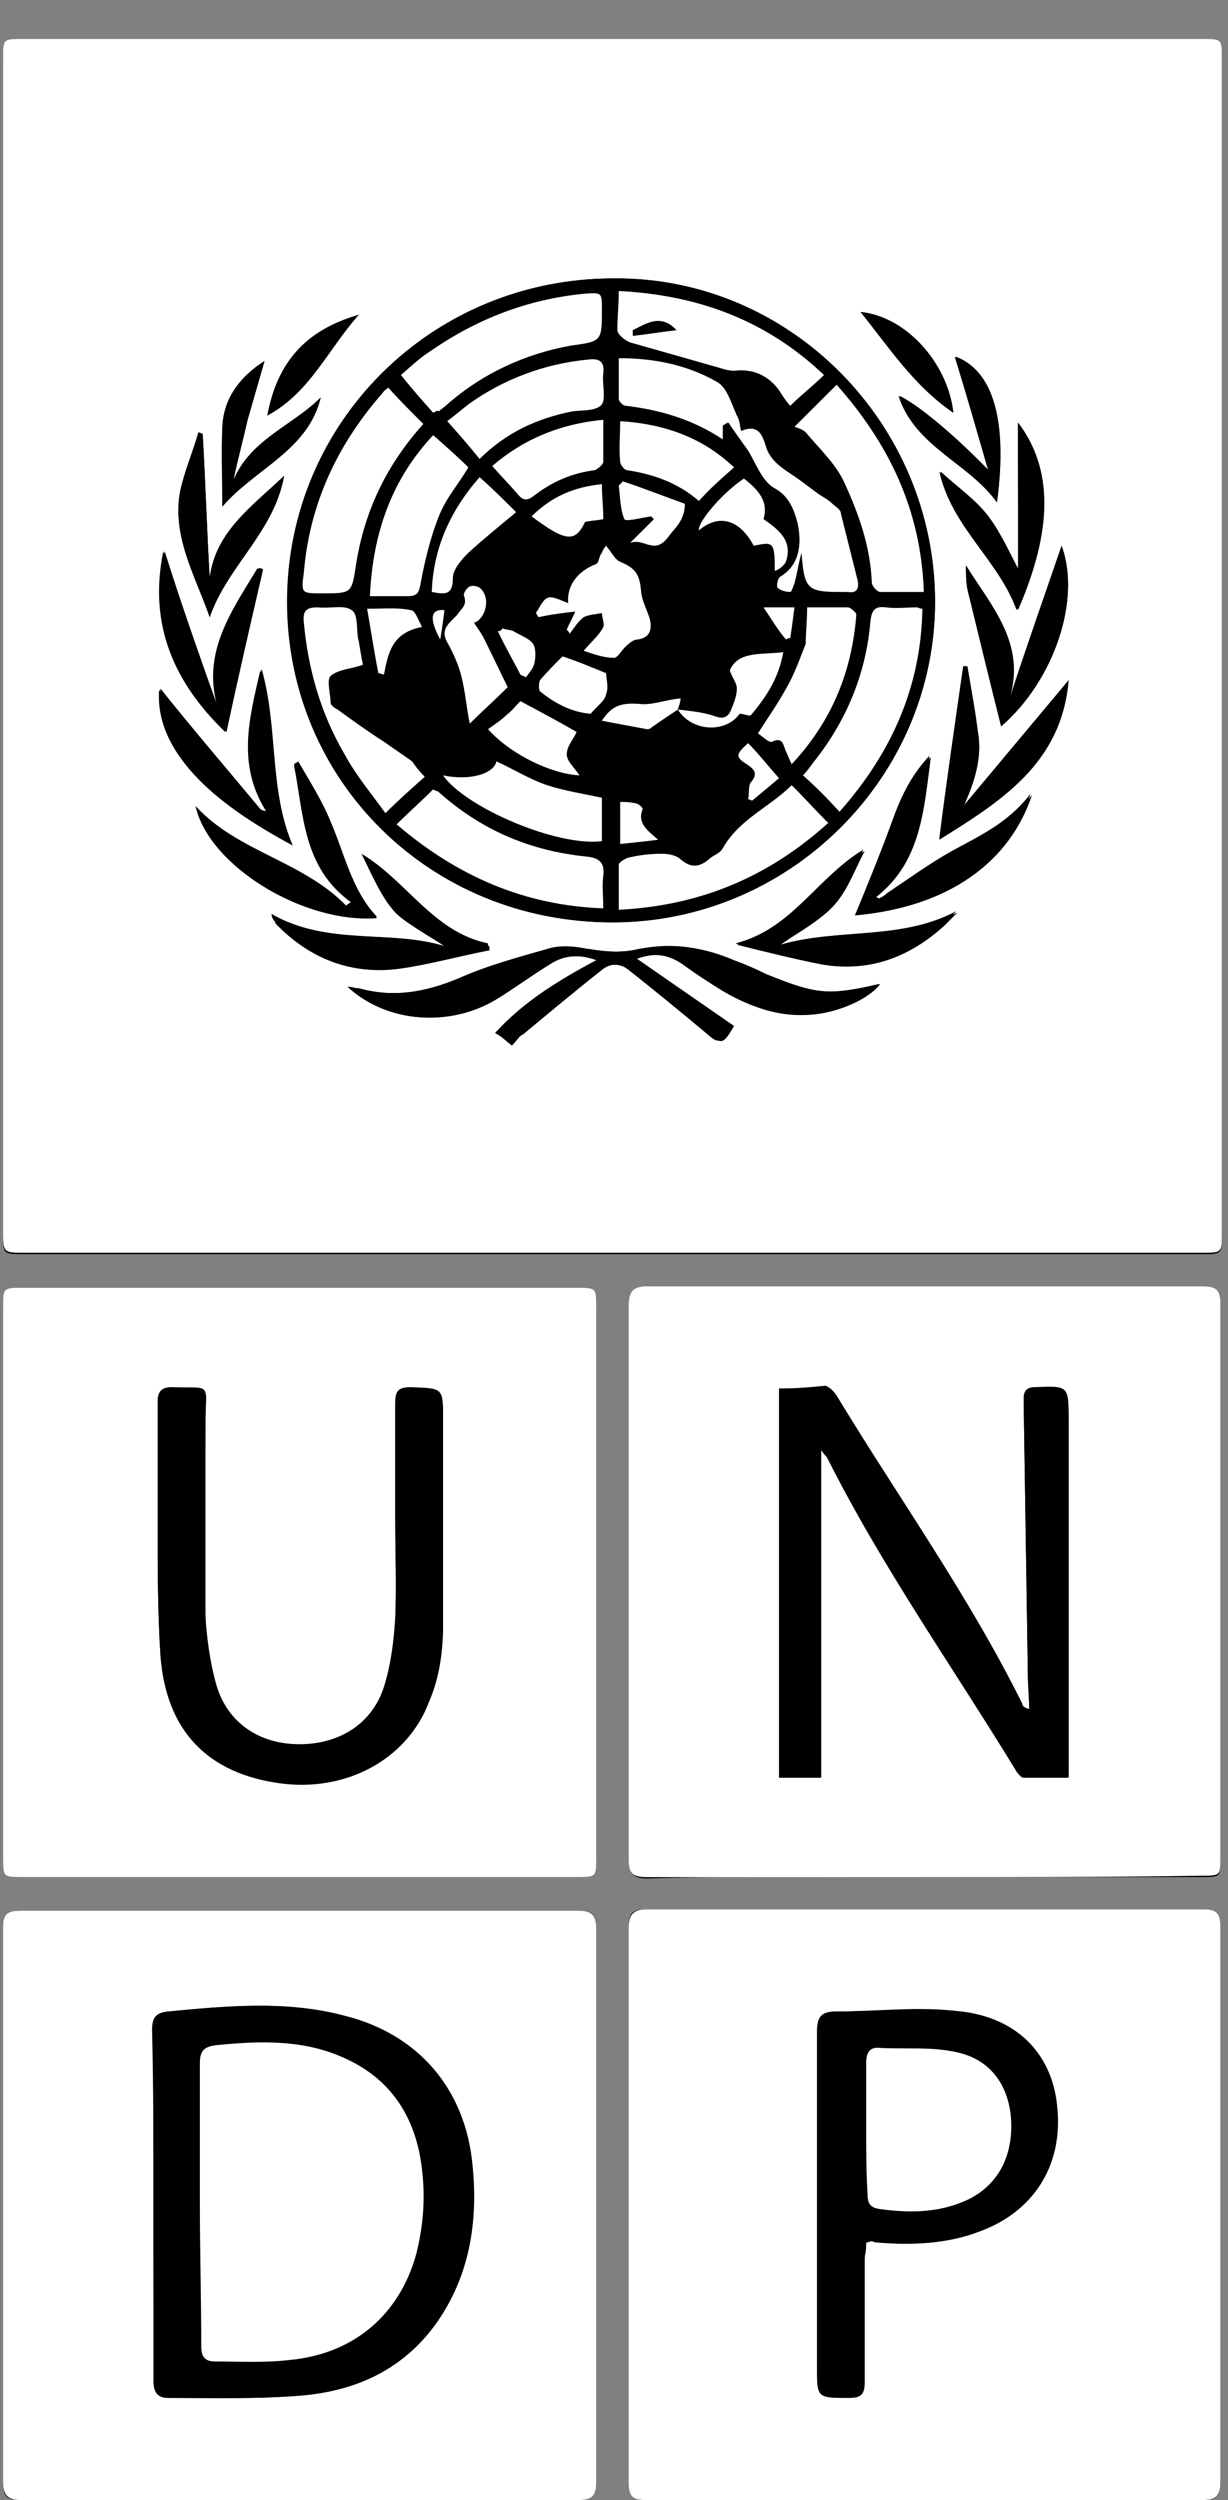 <svg width="29" height="59" viewBox="0 0 29 59" fill="none" xmlns="http://www.w3.org/2000/svg">
<rect x="0" y="0" width="29" height="59" fill="#808080" stroke="none"/>
<path d="M28.855 15.258C28.855 10.633 28.855 6.008 28.855 1.416C28.855 0.953 28.855 0.953 28.39 0.953C19.094 0.953 9.832 0.953 0.537 0.953C0.072 0.953 0.072 0.953 0.072 1.416C0.072 10.666 0.072 19.884 0.072 29.134C0.072 29.597 0.072 29.597 0.57 29.597C9.832 29.597 19.128 29.597 28.39 29.597C28.855 29.597 28.855 29.597 28.855 29.134C28.855 24.509 28.855 19.884 28.855 15.258ZM7.077 44.298C9.268 44.298 11.425 44.298 13.617 44.298C14.081 44.298 14.081 44.298 14.081 43.836C14.081 39.508 14.081 35.18 14.081 30.852C14.081 30.39 14.081 30.39 13.617 30.39C9.268 30.39 4.886 30.39 0.537 30.39C0.072 30.39 0.072 30.39 0.072 30.852C0.072 35.18 0.072 39.508 0.072 43.836C0.072 44.298 0.072 44.298 0.537 44.298C2.728 44.298 4.886 44.298 7.077 44.298ZM21.817 44.298C24.008 44.298 26.166 44.298 28.357 44.298C28.821 44.298 28.821 44.298 28.821 43.869C28.821 39.541 28.821 35.18 28.821 30.852C28.821 30.522 28.722 30.39 28.39 30.39C24.008 30.39 19.625 30.39 15.277 30.39C14.911 30.39 14.845 30.489 14.845 30.852C14.845 35.18 14.845 39.541 14.845 43.869C14.845 44.199 14.944 44.331 15.277 44.331C17.468 44.265 19.625 44.298 21.817 44.298ZM28.821 52.029C28.821 49.849 28.821 47.701 28.821 45.521C28.821 45.19 28.722 45.058 28.39 45.058C24.008 45.058 19.625 45.058 15.277 45.058C14.911 45.058 14.845 45.157 14.845 45.521C14.845 49.849 14.845 54.21 14.845 58.538C14.845 58.868 14.944 59 15.277 59C19.659 59 24.041 59 28.39 59C28.755 59 28.821 58.901 28.821 58.538C28.821 56.357 28.821 54.177 28.821 52.029ZM0.072 52.029C0.072 54.21 0.072 56.39 0.072 58.571C0.072 58.901 0.138 59 0.503 59C4.886 59 9.268 59 13.65 59C13.982 59 14.081 58.901 14.081 58.571C14.081 54.21 14.081 49.849 14.081 45.521C14.081 45.19 14.015 45.091 13.65 45.091C9.268 45.091 4.886 45.091 0.503 45.091C0.171 45.091 0.072 45.19 0.072 45.521C0.072 47.668 0.072 49.849 0.072 52.029Z" fill="black"/>
<path d="M28.855 15.258C28.855 19.884 28.855 24.509 28.855 29.101C28.855 29.564 28.855 29.564 28.39 29.564C19.128 29.564 9.832 29.564 0.57 29.564C0.105 29.564 0.072 29.564 0.072 29.101C0.072 19.851 0.072 10.633 0.072 1.383C0.072 0.92 0.072 0.92 0.537 0.92C9.832 0.92 19.094 0.92 28.39 0.92C28.855 0.92 28.855 0.92 28.855 1.383C28.855 6.041 28.855 10.633 28.855 15.258ZM22.082 14.201C22.082 10.005 18.63 6.537 14.48 6.57C10.197 6.57 6.778 9.972 6.778 14.201C6.778 18.43 10.164 21.767 14.447 21.767C18.663 21.767 22.082 18.331 22.082 14.201ZM12.089 24.674C12.189 24.575 12.255 24.476 12.322 24.41C12.953 23.914 13.55 23.386 14.181 22.89C14.38 22.725 14.646 22.725 14.845 22.89C15.476 23.386 16.073 23.881 16.671 24.377C16.97 24.641 17.003 24.641 17.302 24.212C16.538 23.683 15.774 23.154 15.011 22.626C15.376 22.494 15.708 22.494 16.073 22.725C16.306 22.89 16.538 23.055 16.804 23.221C17.501 23.683 18.231 23.98 19.094 23.947C19.725 23.914 20.489 23.584 20.754 23.221C19.526 23.518 19.294 23.485 18.065 22.989C17.8 22.89 17.567 22.791 17.302 22.659C16.571 22.361 15.841 22.262 15.077 22.395C14.679 22.494 14.281 22.461 13.882 22.395C13.583 22.328 13.218 22.295 12.919 22.395C12.222 22.593 11.492 22.791 10.828 23.088C10.031 23.419 9.268 23.551 8.438 23.32C8.371 23.32 8.338 23.287 8.205 23.287C9.135 24.145 10.596 24.245 11.691 23.584C12.123 23.32 12.521 23.022 12.953 22.758C13.285 22.56 13.617 22.494 14.081 22.659C13.152 23.154 12.355 23.65 11.691 24.377C11.857 24.476 11.957 24.542 12.089 24.674ZM20.19 21.602C22.414 21.403 23.842 20.346 24.373 18.76C23.875 19.421 23.178 19.752 22.514 20.115C21.983 20.412 21.485 20.776 20.987 21.106C20.92 21.139 20.854 21.172 20.787 21.238C20.754 21.205 20.721 21.205 20.688 21.172C21.75 20.346 21.817 19.124 21.983 17.868C21.551 18.364 21.285 18.893 21.086 19.454C20.787 20.181 20.489 20.908 20.19 21.602ZM4.62 19.025C4.919 20.412 7.143 21.8 8.902 21.668C8.305 21.007 8.139 20.181 7.807 19.421C7.608 18.926 7.309 18.463 7.043 18C7.01 18.034 6.977 18.034 6.944 18.067C7.176 19.223 7.143 20.478 8.305 21.304C8.272 21.337 8.205 21.37 8.172 21.403C7.176 20.313 5.616 20.115 4.62 19.025ZM25.236 16.051C24.406 17.076 23.576 18.067 22.746 19.058C22.979 18.529 23.178 18 23.111 17.406C23.045 16.844 22.945 16.283 22.846 15.754C22.812 15.754 22.779 15.754 22.746 15.754C22.547 17.108 22.381 18.463 22.182 19.818C23.609 18.926 25.07 18.034 25.236 16.051ZM6.911 19.95C6.346 18.628 6.579 17.208 6.147 15.82C5.881 16.976 5.583 18.067 6.313 19.19C6.18 19.157 6.147 19.157 6.114 19.124C5.317 18.166 4.554 17.208 3.757 16.283C3.657 17.736 5.018 18.926 6.911 19.95ZM18.43 22.295C18.895 21.965 19.36 21.734 19.692 21.37C20.024 21.007 20.19 20.511 20.422 20.082C19.327 20.71 18.729 21.965 17.401 22.295C18.065 22.461 18.729 22.626 19.393 22.758C20.522 22.956 21.485 22.593 22.314 21.833C22.414 21.734 22.514 21.635 22.613 21.535C21.285 22.196 19.825 21.899 18.43 22.295ZM10.496 22.328C9.201 21.932 7.741 22.328 6.446 21.635C6.479 21.701 6.479 21.734 6.512 21.8C7.309 22.626 8.305 23.022 9.467 22.857C10.164 22.758 10.861 22.56 11.558 22.428C11.558 22.395 11.558 22.361 11.558 22.328C10.264 22.064 9.633 20.842 8.571 20.214C8.803 20.677 9.002 21.172 9.334 21.535C9.633 21.833 10.098 22.031 10.496 22.328ZM5.118 16.613C4.686 15.424 4.288 14.234 3.856 13.012C3.491 14.796 4.155 16.15 5.317 17.274C5.616 16.018 5.915 14.73 6.18 13.441C6.147 13.441 6.114 13.441 6.081 13.408C5.483 14.399 4.786 15.357 5.118 16.613ZM23.842 16.481C24.207 15.192 23.377 14.3 22.812 13.342C22.812 13.54 22.812 13.739 22.846 13.904C23.111 14.994 23.377 16.084 23.642 17.142C24.904 16.051 25.535 14.135 25.07 12.88C24.672 14.036 24.273 15.258 23.842 16.481ZM24.041 9.972C24.041 11.195 24.041 12.351 24.041 13.474C23.808 13.045 23.609 12.582 23.31 12.186C23.012 11.79 22.58 11.525 22.182 11.129C22.48 12.45 23.576 13.21 24.008 14.399C24.837 12.483 24.871 11.063 24.041 9.972ZM6.711 11.228C5.948 11.955 5.085 12.549 4.952 13.64C4.886 12.516 4.852 11.36 4.786 10.237C4.753 10.237 4.72 10.204 4.686 10.204C4.554 10.666 4.354 11.129 4.255 11.591C4.056 12.649 4.587 13.54 4.952 14.565C5.384 13.309 6.446 12.516 6.711 11.228ZM23.543 11.856C23.808 9.906 23.41 8.75 22.547 8.42C22.812 9.279 23.078 10.204 23.344 11.129C22.713 10.435 21.783 9.609 21.219 9.345C21.617 10.567 22.879 10.898 23.543 11.856ZM5.251 11.955C6.014 11.063 7.276 10.633 7.575 9.378C6.911 10.072 5.915 10.369 5.516 11.327C5.616 10.831 5.749 10.369 5.848 9.906C5.981 9.444 6.114 8.981 6.247 8.519C5.682 8.882 5.284 9.378 5.251 10.072C5.251 10.699 5.251 11.327 5.251 11.955ZM22.514 9.741C22.381 8.552 21.385 7.462 20.323 7.362C20.987 8.188 21.584 9.113 22.514 9.741ZM6.313 9.807C7.309 9.246 7.741 8.254 8.471 7.429C7.243 7.792 6.545 8.552 6.313 9.807Z" fill="white"/>
<path d="M7.077 44.298C4.886 44.298 2.728 44.298 0.537 44.298C0.072 44.298 0.072 44.298 0.072 43.836C0.072 39.508 0.072 35.18 0.072 30.852C0.072 30.39 0.072 30.39 0.537 30.39C4.886 30.39 9.268 30.39 13.617 30.39C14.081 30.39 14.081 30.39 14.081 30.852C14.081 35.18 14.081 39.508 14.081 43.836C14.081 44.298 14.081 44.298 13.617 44.298C11.425 44.298 9.268 44.298 7.077 44.298ZM9.334 35.874C9.334 36.634 9.367 37.427 9.334 38.187C9.301 38.715 9.234 39.277 9.068 39.805C8.77 40.73 7.94 41.193 6.977 41.16C6.047 41.127 5.317 40.598 5.085 39.673C4.952 39.178 4.886 38.649 4.852 38.154C4.819 36.601 4.852 35.081 4.852 33.528C4.852 32.603 5.018 32.768 4.056 32.735C3.823 32.735 3.724 32.834 3.724 33.066C3.724 34.057 3.724 35.048 3.724 36.039C3.724 37.03 3.724 38.054 3.79 39.045C3.923 40.83 4.919 41.821 6.612 42.052C8.073 42.25 9.434 41.589 10.031 40.367C10.363 39.739 10.463 39.045 10.463 38.319C10.463 36.7 10.463 35.114 10.463 33.495C10.463 32.735 10.463 32.768 9.699 32.735C9.4 32.735 9.334 32.834 9.334 33.099C9.334 34.024 9.334 34.949 9.334 35.874Z" fill="white"/>
<path d="M21.817 44.298C19.625 44.298 17.468 44.298 15.277 44.298C14.911 44.298 14.845 44.199 14.845 43.836C14.845 39.508 14.845 35.147 14.845 30.819C14.845 30.489 14.944 30.357 15.277 30.357C19.659 30.357 24.041 30.357 28.39 30.357C28.755 30.357 28.821 30.456 28.821 30.819C28.821 35.147 28.821 39.508 28.821 43.836C28.821 44.265 28.821 44.265 28.357 44.265C26.166 44.298 24.008 44.298 21.817 44.298ZM18.397 32.768C18.397 35.841 18.397 38.847 18.397 41.887C18.762 41.887 19.061 41.887 19.393 41.887C19.393 39.31 19.393 36.766 19.393 34.156C19.459 34.255 19.493 34.288 19.526 34.321C20.821 36.898 22.48 39.244 23.974 41.688C24.041 41.788 24.107 41.887 24.174 41.887C24.539 41.92 24.871 41.887 25.236 41.887C25.236 41.688 25.236 41.523 25.236 41.391C25.236 38.748 25.236 36.138 25.236 33.495C25.236 32.702 25.236 32.702 24.439 32.735C24.24 32.735 24.174 32.834 24.174 33C24.207 35.147 24.24 37.294 24.273 39.442C24.273 39.739 24.306 40.037 24.306 40.334C24.207 40.301 24.14 40.268 24.14 40.202C22.879 37.658 21.219 35.345 19.758 32.934C19.692 32.834 19.592 32.735 19.493 32.702C19.161 32.735 18.796 32.768 18.397 32.768Z" fill="white"/>
<path d="M28.821 52.029C28.821 54.21 28.821 56.357 28.821 58.538C28.821 58.868 28.755 59 28.39 59C24.008 59 19.625 59 15.277 59C14.911 59 14.845 58.901 14.845 58.538C14.845 54.21 14.845 49.849 14.845 45.521C14.845 45.19 14.944 45.058 15.277 45.058C19.659 45.058 24.041 45.058 28.39 45.058C28.755 45.058 28.821 45.157 28.821 45.521C28.821 47.668 28.821 49.849 28.821 52.029ZM20.455 52.921C20.522 52.888 20.522 52.888 20.555 52.888C20.621 52.888 20.655 52.888 20.721 52.921C21.518 52.987 22.348 52.954 23.111 52.657C24.406 52.194 25.07 51.104 24.937 49.75C24.837 48.527 24.041 47.635 22.68 47.47C21.717 47.338 20.721 47.47 19.725 47.47C19.36 47.47 19.293 47.635 19.293 47.965C19.293 50.608 19.293 53.218 19.293 55.861C19.293 56.588 19.294 56.588 20.024 56.588C20.356 56.588 20.422 56.489 20.389 56.192C20.389 55.234 20.389 54.276 20.389 53.318C20.455 53.185 20.455 53.053 20.455 52.921Z" fill="white"/>
<path d="M0.072 52.029C0.072 49.849 0.072 47.701 0.072 45.521C0.072 45.19 0.138 45.091 0.503 45.091C4.886 45.091 9.268 45.091 13.65 45.091C13.982 45.091 14.081 45.19 14.081 45.521C14.081 49.882 14.081 54.243 14.081 58.571C14.081 58.901 13.982 59 13.65 59C9.268 59 4.886 59 0.503 59C0.171 59 0.072 58.868 0.072 58.571C0.072 56.39 0.072 54.21 0.072 52.029ZM3.624 52.029C3.624 53.417 3.624 54.804 3.624 56.192C3.624 56.456 3.724 56.588 3.956 56.588C5.052 56.588 6.114 56.621 7.209 56.522C8.438 56.39 9.533 55.895 10.264 54.837C11.06 53.714 11.259 52.426 11.127 51.104C10.961 49.32 9.832 48.032 8.106 47.569C6.745 47.206 5.35 47.338 3.956 47.47C3.69 47.503 3.591 47.602 3.591 47.9C3.624 49.254 3.624 50.642 3.624 52.029Z" fill="white"/>
<path d="M22.082 14.201C22.082 18.364 18.63 21.767 14.48 21.767C10.23 21.767 6.811 18.397 6.811 14.201C6.811 9.939 10.23 6.57 14.513 6.57C18.663 6.537 22.082 10.005 22.082 14.201ZM16.007 16.745C16.04 16.646 16.073 16.514 16.106 16.415C15.741 16.481 15.443 16.58 15.144 16.547C14.712 16.514 14.48 16.58 14.247 16.943C14.579 17.009 14.944 17.076 15.31 17.142C15.343 17.142 15.376 17.142 15.409 17.108C15.575 17.009 15.808 16.877 16.007 16.745C16.339 17.241 17.169 17.274 17.501 16.811C17.6 16.811 17.733 16.877 17.766 16.844C18.131 16.415 18.43 15.952 18.53 15.357C17.999 15.424 17.468 15.325 17.268 15.787C17.335 15.952 17.434 16.084 17.434 16.216C17.434 16.382 17.368 16.547 17.302 16.712C17.235 16.877 17.136 16.943 16.936 16.877C16.604 16.811 16.306 16.811 16.007 16.745ZM17.069 10.039C17.102 10.005 17.136 10.005 17.169 9.972C17.335 10.204 17.501 10.435 17.634 10.633C17.833 10.931 17.999 11.36 18.264 11.525C18.63 11.723 18.729 12.087 18.796 12.318C18.895 12.748 18.895 13.276 18.397 13.607C18.331 13.64 18.297 13.805 18.331 13.871C18.397 13.937 18.53 13.97 18.63 13.97C18.663 13.97 18.729 13.838 18.729 13.772C18.796 13.54 18.862 13.309 18.895 13.045C18.962 13.871 19.028 13.97 19.825 13.97C19.891 13.97 19.924 13.97 19.991 13.97C20.19 13.97 20.256 13.871 20.223 13.706C20.09 13.177 19.957 12.649 19.825 12.12C19.791 12.021 19.692 11.955 19.625 11.889C19.526 11.822 19.393 11.757 19.294 11.657C19.161 11.558 19.028 11.459 18.895 11.36C18.596 11.129 18.198 10.963 18.065 10.567C17.965 10.237 17.866 10.039 17.468 10.171C17.434 10.039 17.434 9.906 17.368 9.807C17.235 9.543 17.136 9.146 16.903 9.014C16.206 8.618 15.443 8.42 14.579 8.453C14.579 8.783 14.579 9.113 14.579 9.411C14.579 9.477 14.679 9.576 14.745 9.576C15.575 9.642 16.306 9.906 17.036 10.369C17.069 10.237 17.069 10.138 17.069 10.039ZM18.762 10.072C18.895 10.138 18.995 10.171 19.028 10.237C19.36 10.633 19.725 11.03 19.957 11.459C20.289 12.186 20.555 12.946 20.588 13.772C20.588 13.838 20.721 13.97 20.787 14.003C21.119 14.036 21.451 14.003 21.817 14.003C21.75 12.054 21.02 10.501 19.758 9.113C19.426 9.378 19.128 9.675 18.762 10.072ZM9.998 10.005C9.699 9.708 9.434 9.444 9.135 9.146C9.135 9.146 9.102 9.146 9.102 9.18C9.068 9.213 9.035 9.246 8.969 9.312C7.94 10.534 7.309 11.922 7.143 13.507C7.11 14.003 7.11 14.003 7.575 14.003C8.272 14.003 8.272 14.003 8.371 13.342C8.604 12.054 9.135 10.964 9.998 10.005ZM19.825 19.157C21.053 17.769 21.75 16.183 21.783 14.366C21.717 14.333 21.684 14.333 21.651 14.333C21.418 14.333 21.152 14.366 20.92 14.333C20.655 14.3 20.555 14.399 20.555 14.664C20.455 15.886 19.991 17.009 19.227 17.968C19.128 18.067 19.028 18.199 18.962 18.298C19.227 18.595 19.493 18.86 19.825 19.157ZM9.367 19.454C10.795 20.677 12.355 21.37 14.247 21.436C14.247 21.139 14.214 20.908 14.247 20.677C14.281 20.379 14.181 20.247 13.849 20.214C12.521 20.082 11.359 19.586 10.363 18.694C10.33 18.661 10.264 18.628 10.23 18.628C9.965 18.892 9.699 19.157 9.367 19.454ZM10.23 9.741C10.297 9.708 10.33 9.708 10.33 9.675C10.396 9.609 10.463 9.576 10.529 9.51C11.392 8.783 12.355 8.321 13.451 8.122C14.181 7.99 14.181 7.99 14.181 7.263C14.181 6.867 14.148 6.834 13.749 6.9C12.421 7.032 11.226 7.495 10.131 8.254C9.865 8.453 9.633 8.684 9.434 8.816C9.732 9.146 9.998 9.444 10.23 9.741ZM18.696 18.529C18.165 19.091 17.468 19.355 17.069 19.983C17.003 20.082 16.837 20.148 16.737 20.247C16.505 20.478 16.306 20.445 16.073 20.247C15.974 20.148 15.774 20.115 15.642 20.115C15.376 20.115 15.077 20.148 14.812 20.214C14.745 20.214 14.613 20.313 14.613 20.379C14.579 20.71 14.613 21.073 14.613 21.436C16.538 21.37 18.165 20.677 19.559 19.388C19.26 19.091 18.995 18.826 18.696 18.529ZM14.613 6.867C14.613 7.197 14.579 7.495 14.613 7.792C14.646 7.924 14.812 8.056 14.944 8.089C15.642 8.321 16.339 8.486 17.036 8.684C17.136 8.717 17.268 8.75 17.368 8.75C17.833 8.684 18.264 8.882 18.497 9.312C18.563 9.411 18.63 9.51 18.696 9.576C18.962 9.312 19.227 9.113 19.493 8.849C18.098 7.561 16.505 6.933 14.613 6.867ZM10.031 18.331C9.898 18.166 9.799 18.067 9.699 17.968C9.5 17.802 9.268 17.67 9.035 17.505C8.67 17.241 8.305 17.009 7.94 16.745C7.873 16.712 7.807 16.646 7.774 16.58C7.741 16.349 7.674 16.051 7.774 15.952C7.94 15.787 8.239 15.787 8.537 15.688C8.504 15.523 8.471 15.325 8.438 15.126C8.405 14.862 8.438 14.499 8.272 14.399C8.073 14.267 7.741 14.366 7.475 14.333C7.209 14.3 7.11 14.399 7.143 14.697C7.243 15.787 7.541 16.844 8.106 17.802C8.371 18.298 8.77 18.727 9.068 19.19C9.434 18.892 9.732 18.628 10.031 18.331ZM10.23 10.27C9.268 11.327 8.803 12.549 8.703 14.036C9.035 14.036 9.334 14.036 9.6 14.036C9.799 14.036 9.832 13.937 9.898 13.739C10.031 13.21 10.131 12.649 10.33 12.153C10.496 11.757 10.795 11.393 11.027 10.997C10.795 10.765 10.529 10.534 10.23 10.27ZM11.326 10.831C11.99 10.237 12.687 9.873 13.484 9.675C13.716 9.609 14.081 9.642 14.181 9.51C14.314 9.345 14.181 9.014 14.214 8.783C14.247 8.486 14.115 8.42 13.849 8.453C12.82 8.552 11.89 8.915 11.027 9.51C10.828 9.642 10.662 9.807 10.529 9.906C10.828 10.237 11.06 10.501 11.326 10.831ZM17.899 17.307C17.999 17.373 18.165 17.538 18.231 17.505C18.53 17.373 18.497 17.604 18.563 17.736C18.596 17.835 18.63 17.901 18.696 18.034C19.659 17.009 20.123 15.82 20.223 14.499C20.223 14.432 20.123 14.333 20.024 14.333C19.725 14.3 19.393 14.333 19.061 14.333C19.061 14.664 19.028 14.928 19.028 15.192C18.862 15.556 18.729 15.919 18.563 16.25C18.364 16.613 18.131 16.943 17.899 17.307ZM11.724 17.968C11.658 18.265 11.127 18.43 10.496 18.298C11.027 19.091 13.152 19.983 14.247 19.851C14.247 19.487 14.247 19.157 14.247 18.826C13.783 18.727 13.351 18.661 12.953 18.529C12.521 18.397 12.156 18.166 11.724 17.968ZM13.384 14.862C13.417 14.895 13.451 14.895 13.484 14.928C13.583 14.796 13.683 14.631 13.816 14.532C13.915 14.466 14.081 14.466 14.247 14.432C14.247 14.532 14.314 14.697 14.281 14.763C14.181 14.961 14.015 15.093 13.816 15.325C14.015 15.391 14.247 15.49 14.513 15.49C14.613 15.49 14.712 15.291 14.845 15.192C14.911 15.126 14.978 15.093 15.077 15.06C15.376 15.027 15.443 14.829 15.376 14.565C15.31 14.366 15.21 14.168 15.177 13.97C15.144 13.507 15.044 13.375 14.646 13.21C14.546 13.177 14.48 13.012 14.347 12.847C14.347 12.847 14.281 12.946 14.247 13.012C14.214 13.111 14.181 13.276 14.115 13.276C13.683 13.474 13.451 13.772 13.451 14.201C13.285 14.135 13.119 14.036 12.986 14.069C12.853 14.102 12.787 14.3 12.687 14.432C12.72 14.466 12.72 14.499 12.754 14.532C13.052 14.499 13.318 14.466 13.617 14.399C13.517 14.532 13.451 14.697 13.384 14.862ZM16.505 11.822C16.804 11.525 17.036 11.294 17.302 10.997C16.571 10.303 15.675 10.005 14.613 9.906C14.613 10.27 14.613 10.567 14.613 10.864C14.613 10.931 14.712 11.03 14.778 11.063C15.443 11.195 16.007 11.393 16.505 11.822ZM14.247 9.906C13.218 10.005 12.322 10.336 11.591 10.997C11.824 11.228 12.023 11.426 12.189 11.657C12.322 11.822 12.421 11.79 12.588 11.69C12.986 11.36 13.484 11.162 14.015 11.096C14.081 11.096 14.214 10.963 14.214 10.898C14.281 10.6 14.247 10.303 14.247 9.906ZM11.094 17.076C11.326 16.844 11.658 16.514 11.99 16.183C11.824 15.853 11.625 15.424 11.425 15.027C11.359 14.895 11.259 14.763 11.193 14.664C11.425 14.598 11.591 14.135 11.392 13.904C11.326 13.838 11.193 13.805 11.094 13.805C11.027 13.805 10.928 13.97 10.961 14.036C11.027 14.234 10.928 14.3 10.828 14.432C10.662 14.631 10.33 14.763 10.562 15.126C10.695 15.391 10.828 15.655 10.894 15.919C10.994 16.349 11.06 16.778 11.094 17.076ZM10.197 13.97C10.529 14.036 10.695 14.036 10.695 13.64C10.695 13.441 10.894 13.21 11.06 13.045C11.392 12.714 11.791 12.417 12.189 12.087C11.89 11.79 11.591 11.525 11.326 11.261C10.629 12.054 10.264 12.946 10.197 13.97ZM12.289 16.547C12.189 16.646 12.089 16.778 11.957 16.877C11.824 17.009 11.658 17.108 11.525 17.208C12.056 17.802 13.019 18.265 13.683 18.298C13.583 18.133 13.384 17.968 13.384 17.802C13.384 17.604 13.55 17.439 13.617 17.274C13.185 17.042 12.787 16.811 12.289 16.547ZM17.567 11.294C17.069 11.624 16.472 12.318 16.538 12.516C16.97 12.087 17.501 12.219 17.833 12.88C18.297 12.781 18.331 12.814 18.331 13.474C18.43 13.408 18.563 13.342 18.596 13.243C18.729 12.748 18.397 12.483 18.065 12.252C18.131 11.889 17.999 11.624 17.567 11.294ZM14.314 15.886C13.982 15.754 13.65 15.622 13.318 15.457C13.152 15.622 12.953 15.82 12.787 16.018C12.753 16.084 12.753 16.25 12.787 16.283C13.152 16.58 13.583 16.778 13.982 16.811C14.148 16.613 14.281 16.514 14.347 16.349C14.38 16.25 14.314 16.051 14.314 15.886ZM14.878 12.814C15.21 12.681 15.443 13.111 15.741 12.714C15.907 12.483 16.14 12.318 16.14 11.922C15.675 11.756 15.177 11.558 14.679 11.393C14.646 11.426 14.613 11.459 14.579 11.492C14.613 11.757 14.613 12.054 14.712 12.285C14.745 12.351 15.111 12.252 15.343 12.219C15.376 12.252 15.376 12.252 15.409 12.285C15.277 12.417 15.111 12.582 14.878 12.814ZM12.554 12.186C13.351 12.781 13.583 12.781 13.816 12.318C13.949 12.285 14.115 12.285 14.247 12.252C14.247 11.955 14.214 11.69 14.214 11.426C13.55 11.525 13.019 11.723 12.554 12.186ZM9.965 14.796C9.865 14.631 9.799 14.399 9.699 14.399C9.367 14.366 9.035 14.366 8.67 14.366C8.77 14.928 8.836 15.391 8.936 15.886C8.969 15.886 9.035 15.919 9.068 15.919C9.168 15.391 9.268 14.895 9.965 14.796ZM15.542 19.818C15.277 19.586 15.077 19.421 15.177 19.091C15.177 19.058 15.077 18.992 15.011 18.959C14.878 18.926 14.778 18.959 14.646 18.926C14.646 19.256 14.646 19.586 14.646 19.917C14.978 19.884 15.243 19.851 15.542 19.818ZM18.397 18.364C18.131 18.067 17.899 17.769 17.667 17.505C17.335 17.769 17.335 17.835 17.634 18C17.833 18.133 17.899 18.232 17.733 18.43C17.667 18.529 17.7 18.694 17.667 18.826C17.7 18.826 17.733 18.86 17.766 18.86C17.965 18.727 18.165 18.562 18.397 18.364ZM11.857 14.829C11.824 14.862 11.791 14.895 11.791 14.928C11.957 15.258 12.156 15.589 12.322 15.952C12.355 15.985 12.421 15.985 12.455 16.018C12.521 15.919 12.621 15.82 12.654 15.688C12.687 15.523 12.72 15.325 12.621 15.225C12.521 15.093 12.322 15.027 12.156 14.928C12.056 14.895 11.957 14.862 11.857 14.829ZM18.032 14.333C18.231 14.598 18.397 14.862 18.563 15.093C18.596 15.093 18.63 15.093 18.663 15.06C18.696 14.829 18.729 14.598 18.762 14.333C18.497 14.333 18.331 14.333 18.032 14.333ZM10.496 14.399C10.164 14.366 10.131 14.598 10.396 15.093C10.463 14.862 10.463 14.631 10.496 14.399Z" fill="black"/>
<path d="M12.089 24.674C11.957 24.575 11.857 24.476 11.724 24.377C12.421 23.65 13.185 23.154 14.115 22.659C13.65 22.494 13.285 22.56 12.986 22.758C12.554 23.022 12.156 23.32 11.724 23.584C10.629 24.245 9.168 24.146 8.239 23.287C8.338 23.32 8.405 23.32 8.471 23.32C9.301 23.551 10.064 23.419 10.861 23.088C11.525 22.791 12.255 22.593 12.953 22.395C13.251 22.328 13.583 22.362 13.915 22.395C14.314 22.461 14.679 22.494 15.111 22.395C15.874 22.229 16.638 22.362 17.335 22.659C17.6 22.758 17.833 22.857 18.098 22.989C19.327 23.485 19.559 23.485 20.787 23.221C20.522 23.584 19.758 23.914 19.128 23.947C18.264 24.013 17.534 23.683 16.837 23.221C16.604 23.055 16.372 22.89 16.106 22.725C15.741 22.494 15.409 22.494 15.044 22.626C15.808 23.154 16.571 23.683 17.335 24.212C17.069 24.674 17.036 24.641 16.704 24.377C16.106 23.848 15.476 23.386 14.878 22.89C14.646 22.725 14.413 22.725 14.214 22.89C13.583 23.386 12.953 23.914 12.355 24.41C12.222 24.476 12.189 24.542 12.089 24.674Z" fill="black"/>
<path d="M20.19 21.602C20.489 20.875 20.787 20.148 21.053 19.421C21.252 18.86 21.485 18.331 21.949 17.835C21.783 19.091 21.75 20.28 20.655 21.139C20.688 21.172 20.721 21.172 20.754 21.205C20.821 21.172 20.887 21.139 20.953 21.073C21.451 20.743 21.949 20.379 22.48 20.082C23.144 19.718 23.808 19.421 24.34 18.727C23.842 20.346 22.414 21.403 20.19 21.602Z" fill="black"/>
<path d="M4.62 19.025C5.616 20.115 7.143 20.313 8.172 21.37C8.205 21.337 8.272 21.304 8.305 21.271C7.143 20.478 7.176 19.19 6.944 18.034C6.977 18.001 7.01 18.001 7.043 17.968C7.309 18.43 7.608 18.893 7.807 19.388C8.139 20.148 8.305 21.007 8.902 21.635C7.176 21.8 4.952 20.445 4.62 19.025Z" fill="black"/>
<path d="M25.236 16.051C25.07 18.034 23.609 18.926 22.182 19.785C22.348 18.463 22.547 17.108 22.746 15.721C22.779 15.721 22.812 15.721 22.846 15.721C22.945 16.283 23.012 16.844 23.111 17.373C23.178 17.968 22.978 18.496 22.746 19.025C23.576 18.034 24.406 17.042 25.236 16.051Z" fill="black"/>
<path d="M6.911 19.95C4.985 18.925 3.657 17.736 3.79 16.25C4.554 17.208 5.35 18.133 6.147 19.091C6.18 19.124 6.213 19.124 6.346 19.157C5.583 18.067 5.915 16.976 6.18 15.787C6.579 17.208 6.346 18.628 6.911 19.95Z" fill="black"/>
<path d="M18.43 22.295C19.791 21.899 21.285 22.196 22.58 21.503C22.48 21.602 22.414 21.734 22.281 21.8C21.451 22.56 20.489 22.923 19.36 22.725C18.696 22.593 18.065 22.461 17.368 22.262C18.696 21.932 19.294 20.71 20.389 20.049C20.157 20.478 19.991 20.974 19.659 21.337C19.393 21.734 18.895 21.965 18.43 22.295Z" fill="black"/>
<path d="M10.496 22.328C10.098 22.064 9.633 21.833 9.301 21.469C8.969 21.106 8.77 20.61 8.537 20.148C9.6 20.776 10.23 21.998 11.525 22.262C11.525 22.295 11.525 22.328 11.525 22.361C10.828 22.494 10.131 22.692 9.434 22.791C8.272 22.956 7.309 22.56 6.479 21.734C6.446 21.701 6.413 21.635 6.413 21.569C7.741 22.328 9.201 21.932 10.496 22.328Z" fill="black"/>
<path d="M5.118 16.613C4.819 15.325 5.483 14.399 6.114 13.408C6.147 13.408 6.18 13.408 6.213 13.441C5.915 14.73 5.616 16.018 5.35 17.274C4.155 16.15 3.524 14.796 3.89 13.012C4.288 14.267 4.686 15.424 5.118 16.613Z" fill="black"/>
<path d="M23.842 16.481C24.24 15.258 24.672 14.036 25.07 12.88C25.535 14.135 24.904 16.051 23.642 17.142C23.377 16.084 23.111 14.994 22.846 13.904C22.812 13.706 22.812 13.54 22.812 13.342C23.41 14.3 24.24 15.192 23.842 16.481Z" fill="black"/>
<path d="M24.041 9.972C24.871 11.063 24.871 12.483 24.041 14.399C23.609 13.21 22.48 12.45 22.215 11.129C22.646 11.525 23.045 11.79 23.344 12.186C23.642 12.582 23.842 13.045 24.074 13.474C24.041 12.351 24.041 11.195 24.041 9.972Z" fill="black"/>
<path d="M6.711 11.228C6.479 12.549 5.384 13.342 4.952 14.565C4.62 13.54 4.056 12.649 4.255 11.591C4.354 11.129 4.554 10.666 4.686 10.204C4.72 10.204 4.753 10.237 4.786 10.237C4.852 11.36 4.886 12.516 4.952 13.64C5.085 12.549 5.948 11.955 6.711 11.228Z" fill="black"/>
<path d="M23.543 11.856C22.846 10.898 21.617 10.567 21.252 9.345C21.783 9.609 22.713 10.435 23.377 11.129C23.111 10.204 22.812 9.279 22.58 8.42C23.443 8.75 23.808 9.906 23.543 11.856Z" fill="black"/>
<path d="M5.251 11.955C5.251 11.327 5.218 10.699 5.251 10.072C5.284 9.378 5.682 8.882 6.247 8.519C6.114 8.981 5.981 9.444 5.848 9.906C5.715 10.369 5.583 10.831 5.516 11.327C5.915 10.369 6.911 10.039 7.575 9.378C7.276 10.633 6.014 11.063 5.251 11.955Z" fill="black"/>
<path d="M22.514 9.741C21.584 9.08 20.987 8.188 20.323 7.362C21.385 7.495 22.381 8.552 22.514 9.741Z" fill="black"/>
<path d="M6.313 9.807C6.545 8.552 7.209 7.792 8.471 7.429C7.741 8.255 7.309 9.279 6.313 9.807Z" fill="black"/>
<path d="M9.334 35.874C9.334 34.949 9.334 34.024 9.334 33.132C9.334 32.834 9.434 32.768 9.699 32.768C10.463 32.768 10.463 32.768 10.463 33.528C10.463 35.147 10.463 36.733 10.463 38.352C10.463 39.045 10.33 39.739 10.031 40.4C9.434 41.622 8.073 42.283 6.612 42.085C4.919 41.854 3.923 40.862 3.79 39.078C3.724 38.087 3.724 37.096 3.724 36.072C3.724 35.081 3.724 34.09 3.724 33.099C3.724 32.867 3.79 32.768 4.056 32.768C5.052 32.801 4.852 32.636 4.852 33.561C4.852 35.114 4.852 36.634 4.852 38.187C4.852 38.682 4.952 39.211 5.085 39.706C5.317 40.631 6.047 41.16 6.977 41.193C7.973 41.226 8.77 40.763 9.068 39.838C9.234 39.31 9.301 38.748 9.334 38.219C9.367 37.394 9.334 36.634 9.334 35.874Z" fill="black"/>
<path d="M18.397 32.768C18.762 32.768 19.161 32.768 19.493 32.768C19.592 32.768 19.692 32.901 19.758 33C21.252 35.411 22.912 37.691 24.14 40.268C24.174 40.301 24.207 40.367 24.306 40.4C24.306 40.103 24.273 39.805 24.273 39.508C24.24 37.361 24.207 35.213 24.174 33.066C24.174 32.867 24.24 32.801 24.439 32.801C25.236 32.768 25.236 32.768 25.236 33.561C25.236 36.204 25.236 38.814 25.236 41.457C25.236 41.589 25.236 41.755 25.236 41.953C24.871 41.953 24.506 41.953 24.174 41.953C24.107 41.953 24.008 41.821 23.974 41.755C22.48 39.31 20.821 36.964 19.526 34.387C19.493 34.354 19.459 34.321 19.393 34.222C19.393 36.832 19.393 39.376 19.393 41.953C19.061 41.953 18.729 41.953 18.397 41.953C18.397 38.847 18.397 35.841 18.397 32.768Z" fill="black"/>
<path d="M20.455 52.921C20.455 53.02 20.422 53.185 20.422 53.318C20.422 54.276 20.422 55.234 20.422 56.192C20.422 56.489 20.356 56.588 20.057 56.588C19.327 56.588 19.327 56.588 19.327 55.861C19.327 53.218 19.327 50.608 19.327 47.965C19.327 47.635 19.393 47.47 19.758 47.47C20.754 47.47 21.75 47.371 22.713 47.47C24.074 47.635 24.871 48.527 24.97 49.749C25.103 51.104 24.406 52.194 23.144 52.657C22.381 52.954 21.551 52.987 20.754 52.921C20.688 52.921 20.655 52.921 20.588 52.888C20.555 52.888 20.522 52.921 20.455 52.921ZM20.455 50.212C20.455 50.741 20.455 51.236 20.455 51.765C20.455 51.963 20.522 52.062 20.721 52.095C21.418 52.194 22.115 52.194 22.779 51.897C23.51 51.567 23.908 50.873 23.842 49.948C23.775 49.155 23.344 48.56 22.547 48.395C21.983 48.296 21.352 48.329 20.754 48.296C20.489 48.296 20.422 48.428 20.422 48.659C20.455 49.188 20.455 49.684 20.455 50.212Z" fill="black"/>
<path d="M3.624 52.029C3.624 50.642 3.624 49.287 3.624 47.9C3.624 47.635 3.69 47.503 3.989 47.47C5.383 47.338 6.778 47.206 8.139 47.569C9.865 47.999 10.994 49.287 11.16 51.104C11.293 52.426 11.094 53.714 10.297 54.837C9.533 55.895 8.471 56.39 7.243 56.522C6.18 56.621 5.085 56.588 3.989 56.588C3.724 56.588 3.657 56.456 3.657 56.192C3.624 54.804 3.624 53.417 3.624 52.029ZM4.72 51.996C4.72 53.119 4.72 54.243 4.72 55.366C4.72 55.597 4.786 55.729 5.052 55.729C5.616 55.729 6.213 55.762 6.778 55.696C8.338 55.564 9.434 54.639 9.799 53.185C9.998 52.393 10.031 51.567 9.865 50.774C9.633 49.717 9.035 48.957 8.006 48.527C7.043 48.131 6.081 48.164 5.085 48.263C4.786 48.296 4.686 48.428 4.686 48.692C4.753 49.783 4.72 50.906 4.72 51.996Z" fill="black"/>
<path d="M17.069 10.039C17.069 10.138 17.069 10.237 17.069 10.369C16.372 9.906 15.608 9.675 14.778 9.576C14.712 9.576 14.613 9.477 14.613 9.411C14.613 9.08 14.613 8.783 14.613 8.453C15.476 8.453 16.239 8.618 16.936 9.014C17.169 9.147 17.268 9.51 17.401 9.807C17.468 9.906 17.468 10.039 17.501 10.171C17.899 10.005 17.999 10.237 18.098 10.567C18.231 10.964 18.63 11.129 18.928 11.36C19.061 11.459 19.194 11.558 19.327 11.657C19.426 11.723 19.559 11.79 19.659 11.889C19.725 11.955 19.858 12.021 19.858 12.12C19.991 12.649 20.123 13.177 20.256 13.706C20.289 13.904 20.223 14.003 20.024 13.97C19.957 13.97 19.924 13.97 19.858 13.97C19.061 13.97 18.995 13.904 18.928 13.045C18.862 13.276 18.829 13.508 18.762 13.772C18.729 13.838 18.696 13.97 18.663 13.97C18.563 13.97 18.43 13.937 18.364 13.871C18.331 13.838 18.364 13.64 18.43 13.607C18.928 13.309 18.928 12.748 18.829 12.318C18.762 12.087 18.663 11.723 18.297 11.525C17.999 11.36 17.866 10.964 17.667 10.633C17.501 10.402 17.335 10.171 17.202 9.972C17.102 10.005 17.102 10.039 17.069 10.039Z" fill="white"/>
<path d="M18.762 10.072C19.161 9.675 19.426 9.411 19.758 9.08C20.987 10.468 21.75 12.021 21.817 13.97C21.451 13.97 21.119 13.97 20.787 13.97C20.721 13.97 20.588 13.838 20.588 13.739C20.555 12.913 20.289 12.153 19.957 11.426C19.758 10.964 19.36 10.6 19.028 10.204C18.962 10.138 18.862 10.105 18.762 10.072Z" fill="white"/>
<path d="M9.998 10.005C9.135 10.963 8.604 12.054 8.405 13.342C8.305 14.003 8.305 14.003 7.608 14.003C7.11 14.003 7.11 14.003 7.176 13.507C7.309 11.922 7.94 10.534 9.002 9.312C9.035 9.279 9.068 9.213 9.135 9.18L9.168 9.146C9.434 9.444 9.699 9.708 9.998 10.005Z" fill="white"/>
<path d="M19.825 19.157C19.526 18.826 19.26 18.562 18.962 18.298C19.061 18.199 19.128 18.1 19.227 17.968C19.991 17.009 20.455 15.886 20.555 14.664C20.588 14.399 20.655 14.3 20.92 14.333C21.152 14.366 21.418 14.333 21.651 14.333C21.684 14.333 21.717 14.366 21.783 14.366C21.75 16.216 21.053 17.769 19.825 19.157Z" fill="white"/>
<path d="M9.367 19.454C9.666 19.157 9.965 18.893 10.23 18.628C10.264 18.661 10.33 18.661 10.363 18.694C11.359 19.586 12.521 20.082 13.849 20.214C14.181 20.247 14.281 20.379 14.247 20.677C14.214 20.908 14.247 21.139 14.247 21.436C12.388 21.37 10.795 20.677 9.367 19.454Z" fill="white"/>
<path d="M10.23 9.741C9.965 9.444 9.732 9.18 9.467 8.849C9.666 8.684 9.898 8.453 10.164 8.287C11.259 7.528 12.455 7.065 13.783 6.933C14.214 6.9 14.214 6.9 14.214 7.296C14.214 8.056 14.214 8.056 13.484 8.155C12.388 8.354 11.392 8.816 10.562 9.543C10.496 9.609 10.43 9.642 10.363 9.708C10.33 9.675 10.297 9.708 10.23 9.741Z" fill="white"/>
<path d="M18.696 18.529C18.995 18.826 19.26 19.124 19.559 19.421C18.165 20.677 16.571 21.37 14.613 21.47C14.613 21.106 14.613 20.743 14.613 20.412C14.613 20.346 14.745 20.28 14.812 20.247C15.077 20.181 15.343 20.148 15.642 20.148C15.774 20.148 15.974 20.181 16.073 20.28C16.306 20.478 16.505 20.478 16.737 20.28C16.837 20.181 17.003 20.148 17.069 20.016C17.468 19.322 18.165 19.058 18.696 18.529Z" fill="white"/>
<path d="M14.613 6.867C16.505 6.966 18.098 7.561 19.459 8.849C19.194 9.113 18.928 9.312 18.663 9.576C18.596 9.51 18.53 9.411 18.463 9.312C18.231 8.915 17.833 8.684 17.335 8.75C17.235 8.75 17.102 8.717 17.003 8.684C16.306 8.486 15.608 8.288 14.911 8.089C14.778 8.056 14.579 7.891 14.579 7.792C14.579 7.495 14.613 7.197 14.613 6.867ZM14.944 7.792C14.944 7.825 14.944 7.891 14.944 7.924C15.277 7.891 15.642 7.825 15.974 7.792C15.608 7.396 15.277 7.627 14.944 7.792Z" fill="white"/>
<path d="M10.031 18.331C9.699 18.628 9.434 18.86 9.102 19.19C8.77 18.727 8.405 18.298 8.139 17.802C7.575 16.844 7.276 15.787 7.176 14.697C7.143 14.399 7.243 14.333 7.508 14.333C7.774 14.366 8.139 14.267 8.305 14.399C8.471 14.499 8.405 14.895 8.471 15.126C8.504 15.325 8.537 15.523 8.57 15.688C8.305 15.787 8.006 15.787 7.807 15.952C7.707 16.051 7.807 16.382 7.807 16.58C7.807 16.646 7.907 16.712 7.973 16.745C8.338 17.009 8.703 17.274 9.068 17.505C9.301 17.67 9.5 17.802 9.732 17.968C9.799 18.067 9.898 18.199 10.031 18.331Z" fill="white"/>
<path d="M10.23 10.27C10.529 10.534 10.795 10.765 11.06 11.03C10.828 11.426 10.529 11.757 10.363 12.186C10.164 12.681 10.031 13.243 9.932 13.772C9.898 13.97 9.865 14.069 9.633 14.069C9.334 14.069 9.068 14.069 8.736 14.069C8.803 12.549 9.268 11.294 10.23 10.27Z" fill="white"/>
<path d="M11.326 10.831C11.06 10.501 10.828 10.237 10.562 9.939C10.695 9.84 10.894 9.675 11.06 9.543C11.89 8.948 12.853 8.585 13.882 8.486C14.148 8.453 14.281 8.519 14.247 8.816C14.214 9.047 14.314 9.378 14.214 9.543C14.081 9.708 13.749 9.675 13.517 9.708C12.687 9.873 11.957 10.204 11.326 10.831Z" fill="white"/>
<path d="M17.899 17.307C18.131 16.943 18.364 16.613 18.563 16.25C18.762 15.919 18.895 15.523 19.028 15.192C19.028 14.928 19.061 14.664 19.061 14.333C19.426 14.333 19.725 14.333 20.024 14.333C20.09 14.333 20.223 14.466 20.223 14.499C20.123 15.82 19.659 17.009 18.696 18.034C18.63 17.901 18.596 17.802 18.563 17.736C18.497 17.604 18.497 17.373 18.231 17.505C18.165 17.538 17.999 17.373 17.899 17.307Z" fill="white"/>
<path d="M11.724 17.968C12.156 18.166 12.521 18.397 12.919 18.529C13.318 18.661 13.749 18.727 14.214 18.826C14.214 19.157 14.214 19.487 14.214 19.851C13.152 19.983 10.994 19.058 10.463 18.298C11.094 18.43 11.658 18.265 11.724 17.968Z" fill="white"/>
<path d="M13.384 14.862C13.451 14.697 13.55 14.532 13.583 14.432C13.285 14.466 13.019 14.499 12.72 14.565C12.687 14.532 12.687 14.499 12.654 14.466C12.753 14.333 12.82 14.135 12.953 14.102C13.052 14.069 13.251 14.168 13.417 14.234C13.384 13.805 13.65 13.474 14.081 13.309C14.148 13.276 14.148 13.111 14.214 13.045C14.247 12.946 14.314 12.88 14.314 12.88C14.447 13.045 14.513 13.177 14.613 13.243C15.011 13.408 15.111 13.54 15.144 14.003C15.177 14.201 15.277 14.399 15.343 14.598C15.409 14.862 15.343 15.06 15.044 15.093C14.978 15.093 14.878 15.159 14.812 15.225C14.679 15.325 14.579 15.556 14.48 15.523C14.247 15.523 13.982 15.424 13.783 15.358C13.982 15.126 14.148 14.994 14.247 14.796C14.281 14.73 14.214 14.565 14.214 14.466C14.081 14.499 13.915 14.499 13.783 14.565C13.65 14.664 13.55 14.829 13.451 14.961C13.451 14.928 13.417 14.895 13.384 14.862Z" fill="white"/>
<path d="M16.505 11.823C16.007 11.393 15.443 11.195 14.812 11.096C14.745 11.096 14.646 10.964 14.646 10.898C14.613 10.6 14.646 10.27 14.646 9.939C15.708 10.005 16.604 10.336 17.335 11.03C17.036 11.294 16.77 11.525 16.505 11.823Z" fill="white"/>
<path d="M14.247 9.906C14.247 10.27 14.247 10.567 14.247 10.898C14.247 10.964 14.115 11.063 14.048 11.096C13.517 11.162 13.052 11.36 12.621 11.69C12.455 11.823 12.355 11.823 12.222 11.657C12.023 11.426 11.824 11.228 11.625 10.997C12.355 10.369 13.218 10.005 14.247 9.906Z" fill="white"/>
<path d="M11.094 17.076C11.027 16.778 10.994 16.349 10.894 15.952C10.828 15.688 10.695 15.391 10.562 15.159C10.363 14.796 10.695 14.664 10.828 14.466C10.928 14.333 11.027 14.267 10.961 14.069C10.928 14.003 11.027 13.871 11.094 13.838C11.193 13.805 11.326 13.838 11.392 13.937C11.591 14.201 11.425 14.631 11.193 14.697C11.259 14.796 11.359 14.928 11.425 15.06C11.625 15.457 11.824 15.886 11.99 16.216C11.691 16.514 11.326 16.844 11.094 17.076Z" fill="white"/>
<path d="M10.197 13.97C10.23 12.946 10.629 12.054 11.326 11.261C11.625 11.525 11.89 11.79 12.189 12.087C11.791 12.417 11.425 12.714 11.06 13.045C10.894 13.21 10.695 13.441 10.695 13.64C10.695 14.036 10.529 14.036 10.197 13.97Z" fill="white"/>
<path d="M12.289 16.547C12.787 16.811 13.218 17.042 13.617 17.274C13.55 17.439 13.384 17.604 13.384 17.802C13.384 17.968 13.583 18.133 13.683 18.298C13.019 18.265 12.056 17.802 11.525 17.208C11.658 17.108 11.824 17.009 11.957 16.877C12.089 16.778 12.189 16.646 12.289 16.547Z" fill="white"/>
<path d="M17.567 11.294C17.999 11.624 18.131 11.889 18.032 12.252C18.364 12.483 18.729 12.748 18.563 13.243C18.53 13.342 18.397 13.441 18.297 13.474C18.297 12.781 18.264 12.781 17.799 12.88C17.468 12.252 16.97 12.12 16.505 12.516C16.472 12.318 17.069 11.624 17.567 11.294Z" fill="white"/>
<path d="M16.007 16.745C16.306 16.778 16.638 16.811 16.903 16.91C17.102 16.976 17.202 16.91 17.268 16.745C17.335 16.58 17.401 16.415 17.401 16.25C17.401 16.117 17.302 16.018 17.235 15.82C17.434 15.358 17.965 15.457 18.497 15.391C18.397 15.985 18.098 16.448 17.733 16.877C17.7 16.91 17.567 16.844 17.468 16.844C17.136 17.307 16.339 17.274 16.007 16.745Z" fill="white"/>
<path d="M14.314 15.886C14.314 16.018 14.38 16.217 14.314 16.382C14.281 16.547 14.115 16.646 13.949 16.844C13.517 16.811 13.119 16.613 12.754 16.316C12.72 16.283 12.72 16.117 12.754 16.051C12.919 15.853 13.119 15.655 13.285 15.49C13.683 15.622 13.982 15.754 14.314 15.886Z" fill="white"/>
<path d="M14.878 12.814C15.111 12.582 15.277 12.417 15.443 12.252C15.409 12.219 15.409 12.219 15.376 12.186C15.144 12.219 14.778 12.318 14.745 12.252C14.646 12.021 14.646 11.723 14.613 11.459C14.646 11.426 14.679 11.393 14.712 11.36C15.21 11.525 15.708 11.723 16.173 11.889C16.173 12.285 15.941 12.45 15.774 12.681C15.443 13.111 15.21 12.681 14.878 12.814Z" fill="white"/>
<path d="M12.554 12.186C13.019 11.723 13.55 11.492 14.214 11.426C14.214 11.723 14.247 11.955 14.247 12.252C14.081 12.285 13.949 12.285 13.816 12.318C13.583 12.814 13.351 12.781 12.554 12.186Z" fill="white"/>
<path d="M9.965 14.796C9.268 14.928 9.168 15.391 9.068 15.919C9.035 15.919 8.969 15.886 8.936 15.886C8.836 15.391 8.77 14.928 8.67 14.366C9.068 14.366 9.4 14.333 9.699 14.399C9.799 14.399 9.865 14.598 9.965 14.796Z" fill="white"/>
<path d="M16.007 16.745C15.808 16.877 15.608 17.009 15.376 17.175C15.343 17.208 15.31 17.208 15.277 17.208C14.911 17.142 14.579 17.076 14.214 17.009C14.447 16.646 14.679 16.58 15.111 16.613C15.409 16.646 15.708 16.514 16.073 16.481C16.073 16.547 16.04 16.646 16.007 16.745Z" fill="white"/>
<path d="M15.542 19.817C15.277 19.851 14.978 19.884 14.646 19.917C14.646 19.553 14.646 19.256 14.646 18.925C14.745 18.925 14.878 18.925 15.011 18.959C15.077 18.959 15.177 19.058 15.177 19.091C15.044 19.421 15.277 19.586 15.542 19.817Z" fill="white"/>
<path d="M18.397 18.364C18.165 18.562 17.965 18.727 17.766 18.892C17.733 18.892 17.7 18.86 17.667 18.86C17.7 18.727 17.667 18.529 17.733 18.463C17.899 18.265 17.833 18.166 17.634 18.034C17.368 17.868 17.368 17.802 17.667 17.538C17.899 17.769 18.131 18.067 18.397 18.364Z" fill="white"/>
<path d="M11.857 14.829C11.957 14.862 12.056 14.862 12.123 14.895C12.289 14.994 12.488 15.06 12.588 15.192C12.654 15.291 12.654 15.49 12.621 15.655C12.588 15.787 12.488 15.886 12.421 15.985C12.388 15.952 12.322 15.952 12.289 15.919C12.123 15.589 11.924 15.258 11.758 14.895C11.824 14.895 11.857 14.862 11.857 14.829Z" fill="white"/>
<path d="M18.032 14.333C18.331 14.333 18.53 14.333 18.762 14.333C18.729 14.598 18.696 14.829 18.663 15.06C18.63 15.06 18.596 15.06 18.563 15.093C18.364 14.862 18.231 14.631 18.032 14.333Z" fill="white"/>
<path d="M10.496 14.399C10.463 14.664 10.43 14.895 10.396 15.093C10.131 14.598 10.164 14.366 10.496 14.399Z" fill="white"/>
<path d="M20.455 50.212C20.455 49.717 20.455 49.188 20.455 48.692C20.455 48.461 20.522 48.296 20.787 48.329C21.385 48.362 21.983 48.296 22.58 48.428C23.377 48.593 23.808 49.188 23.875 49.981C23.941 50.906 23.543 51.6 22.812 51.93C22.148 52.227 21.451 52.227 20.754 52.128C20.555 52.095 20.489 51.996 20.489 51.798C20.455 51.236 20.455 50.708 20.455 50.212Z" fill="white"/>
<path d="M4.72 51.996C4.72 50.906 4.72 49.783 4.72 48.692C4.72 48.395 4.819 48.296 5.118 48.263C6.114 48.164 7.11 48.131 8.039 48.527C9.068 48.957 9.666 49.717 9.898 50.774C10.064 51.6 10.031 52.392 9.832 53.185C9.434 54.639 8.338 55.564 6.811 55.696C6.247 55.762 5.649 55.729 5.085 55.729C4.819 55.729 4.753 55.597 4.753 55.366C4.753 54.243 4.72 53.119 4.72 51.996Z" fill="white"/>
<path d="M14.944 7.792C15.277 7.66 15.608 7.395 15.974 7.792C15.642 7.825 15.277 7.891 14.944 7.924C14.978 7.858 14.944 7.825 14.944 7.792Z" fill="black"/>
</svg>
